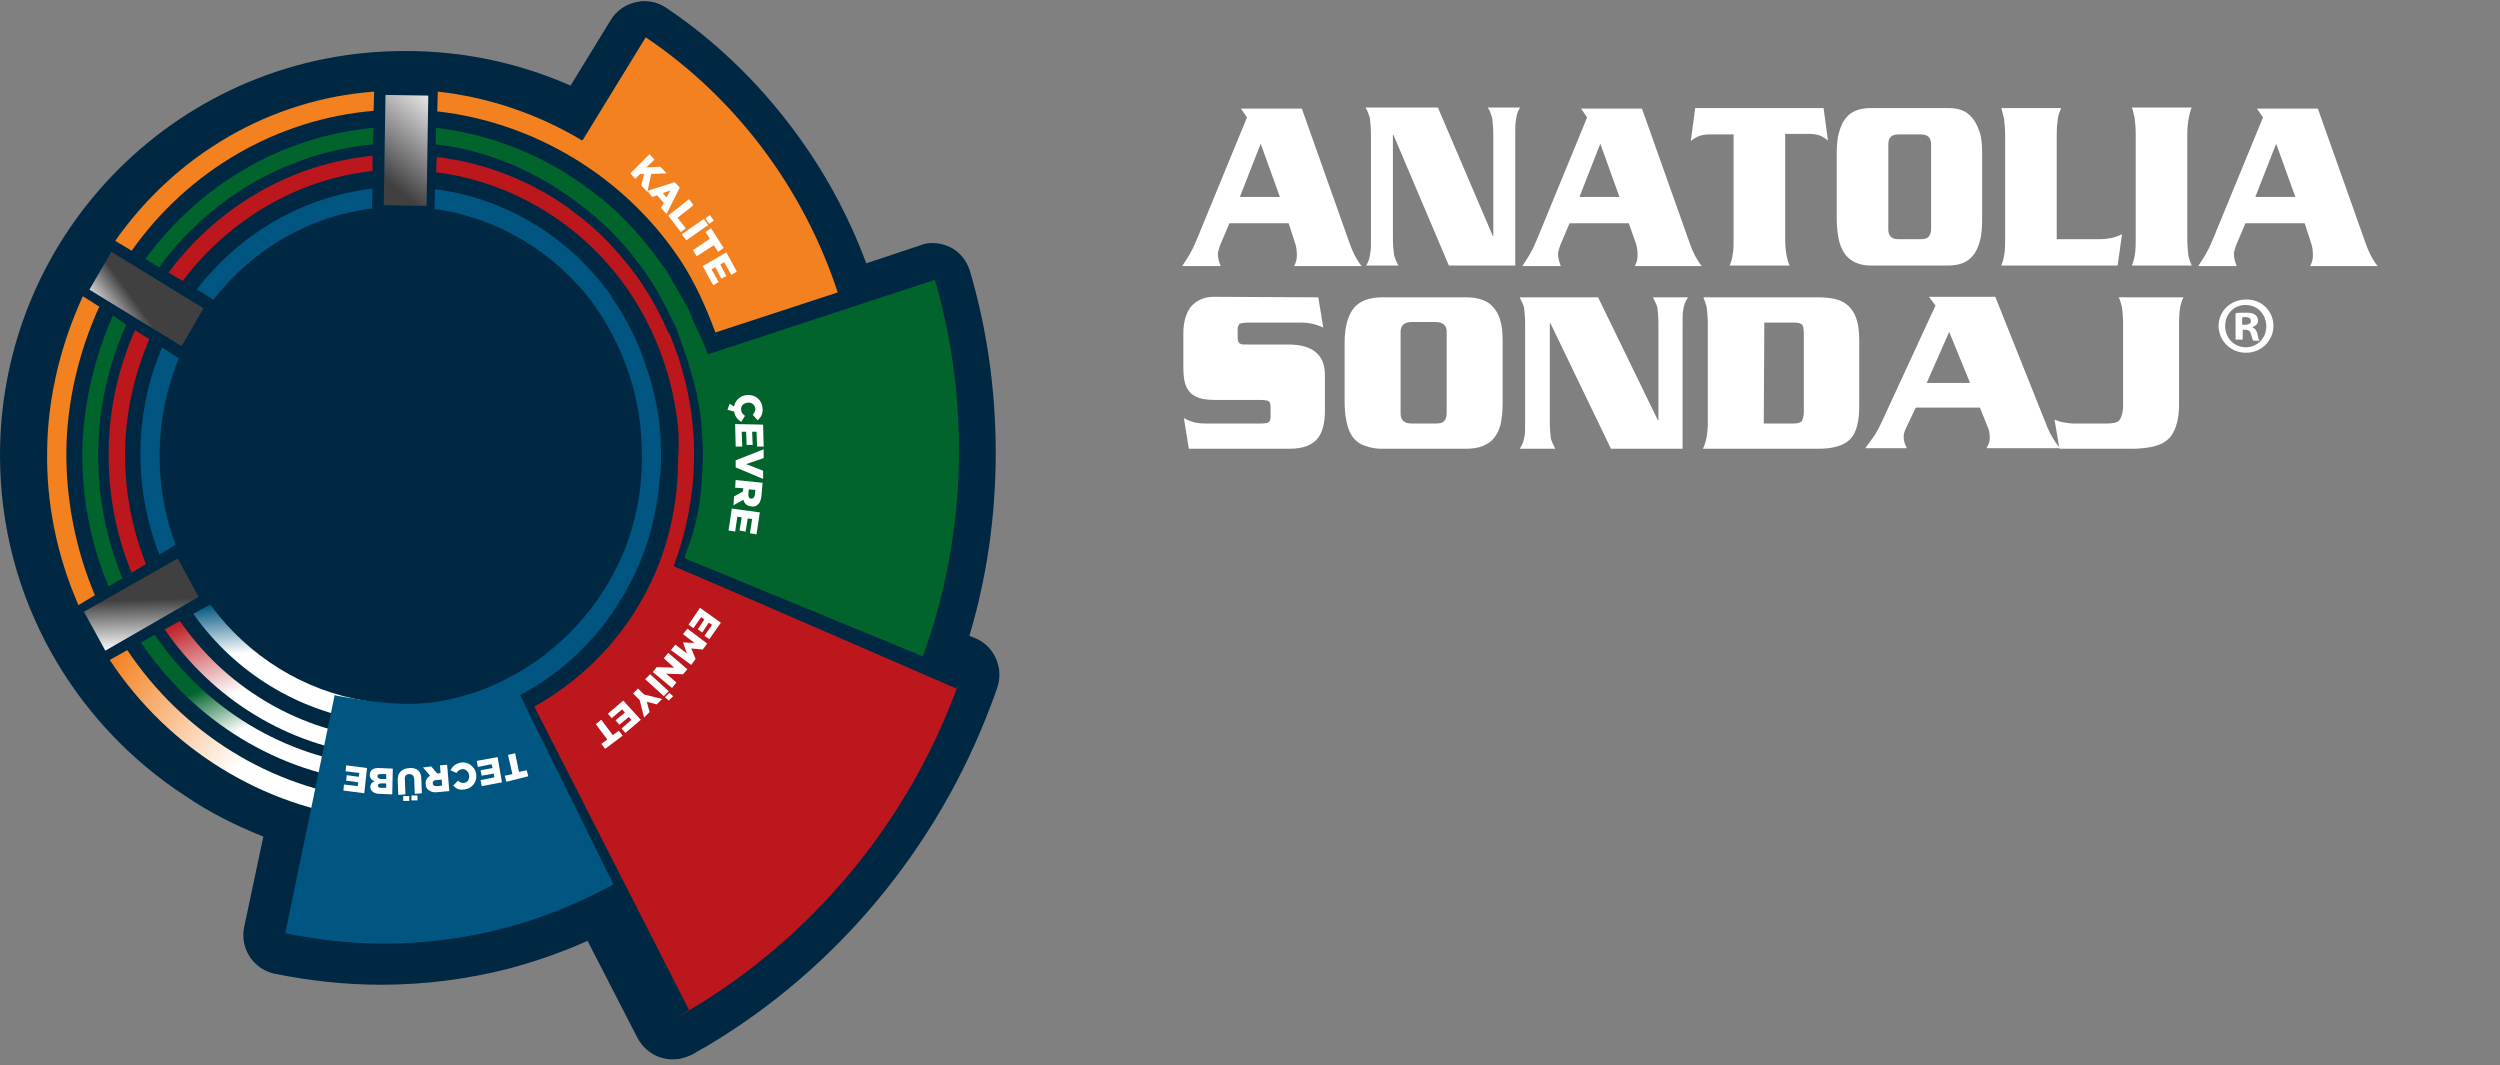 <?xml version="1.0" encoding="utf-8"?>
<!-- Generator: Adobe Illustrator 24.2.0, SVG Export Plug-In . SVG Version: 6.00 Build 0)  -->
<svg version="1.1" id="Layer_1" xmlns="http://www.w3.org/2000/svg" xmlns:xlink="http://www.w3.org/1999/xlink" x="0px" y="0px"
	 viewBox="0 0 455.7 194.2" style="enable-background:new 0 0 455.7 194.2;" xml:space="preserve">
<rect x="0" y="0" width="455.7" height="194.2" fill="#808080" stroke="none"/>
<style type="text/css">
	.st0{fill:#FFFFFF;}
	.st1{fill:#002842;}
	.st2{clip-path:url(#SVGID_2_);fill:url(#SVGID_3_);}
	.st3{clip-path:url(#SVGID_5_);fill:url(#SVGID_6_);}
	.st4{clip-path:url(#SVGID_8_);fill:url(#SVGID_9_);}
	.st5{clip-path:url(#SVGID_11_);fill:url(#SVGID_12_);}
	.st6{fill:#BC171D;}
	.st7{fill:#F48120;}
	.st8{fill:#00642C;}
	.st9{fill:none;}
	.st10{fill:#005681;}
	.st11{clip-path:url(#SVGID_14_);fill:url(#SVGID_15_);}
	.st12{clip-path:url(#SVGID_17_);fill:url(#SVGID_18_);}
	.st13{clip-path:url(#SVGID_20_);fill:url(#SVGID_21_);}
</style>
<g>
	<path class="st0" d="M233.3,35.9l-3.5-9.7l-3.8,9.7H233.3z M234.9,40.7h-10.8l-1.7,4c-0.2,0.6-0.4,1.1-0.4,1.7
		c0,0.6,0.2,1.3,0.5,2.1h-7c0.7-1.1,1.3-2,1.6-2.6c0.3-0.5,0.7-1.4,1.2-2.6l9-21.9l-1.1-1.6h11.1l8.8,24.8c0.5,1.4,1.2,2.8,2.1,3.9
		h-12.3c0.4-0.8,0.5-1.4,0.5-1.9c0-0.8-0.1-1.6-0.3-2.2L234.9,40.7z"/>
	<path class="st0" d="M264.1,48.4L254,24.6h-0.1v18.6c0,1.4,0.1,2.5,0.2,3.3c0.2,0.6,0.4,1.2,0.8,1.9H249c0.5-0.7,0.7-1.5,0.8-2.5
		c0.1-0.4,0.1-1.3,0.1-2.7V24.8c0-1.4-0.1-2.5-0.2-3.3c-0.2-0.6-0.4-1.3-0.8-1.9h13.2l10,23.4h0.1V24.8c0-1.4-0.1-2.5-0.2-3.3
		c-0.2-0.6-0.4-1.3-0.8-1.9h5.9c-0.5,0.7-0.7,1.5-0.8,2.5c-0.1,0.4-0.1,1.3-0.1,2.7v23.6H264.1z"/>
	<path class="st0" d="M295.2,35.9l-3.5-9.7l-3.8,9.7H295.2z M296.9,40.7h-10.8l-1.7,4c-0.2,0.6-0.4,1.1-0.4,1.7
		c0,0.6,0.2,1.3,0.5,2.1h-7c0.7-1.1,1.3-2,1.6-2.6c0.3-0.5,0.7-1.4,1.2-2.6l9-21.9l-1.1-1.6h11.1l8.8,24.8c0.5,1.4,1.2,2.8,2.1,3.9
		H298c0.4-0.8,0.5-1.4,0.5-1.9c0-0.8-0.1-1.6-0.3-2.2L296.9,40.7z"/>
	<path class="st0" d="M309,19.7h23.4l0.8,5.9c-0.5-0.4-1-0.7-1.5-0.9c-0.6-0.2-1.3-0.3-2-0.3h-4.3v19c0,2.2,0.3,3.9,0.8,5h-10.9
		c0.2-0.5,0.4-1.1,0.5-1.8c0.2-0.9,0.2-1.9,0.2-3.1v-19h-4.3c-0.8,0-1.5,0.1-2,0.3c-0.5,0.2-1,0.5-1.5,0.9L309,19.7z"/>
	<path class="st0" d="M344.2,41.8c0,1.2,0.6,1.8,1.8,1.8h4.1c0.7,0,1.1-0.1,1.4-0.4c0.3-0.3,0.5-0.8,0.5-1.4V26.3
		c0-1.2-0.6-1.8-1.9-1.8H346c-1.2,0-1.8,0.6-1.8,1.8V41.8z M334.8,40V28.1c0-1.6,0.1-2.9,0.4-3.9c0.3-1.1,0.7-2,1.2-2.6
		c1-1.3,2.5-1.9,4.6-1.9h14.1c1.5,0,2.8,0.3,3.7,1.1c0.9,0.7,1.6,1.9,2.1,3.4c0.3,1,0.4,2.3,0.4,3.9V40c0,1.6-0.1,2.9-0.4,3.9
		c-0.3,1.1-0.7,2-1.2,2.6c-1,1.3-2.5,1.9-4.6,1.9H341c-0.8,0-1.5-0.1-2.1-0.3c-0.7-0.2-1.2-0.5-1.6-0.8c-1-0.7-1.7-1.9-2.1-3.5
		C335,42.8,334.8,41.5,334.8,40L334.8,40z"/>
	<path class="st0" d="M374.9,43.6h7.9c0.7,0,1.4-0.1,2-0.2c0.9-0.2,1.6-0.5,2-0.7l-0.8,5.7h-21.2c0.2-0.5,0.4-1.1,0.5-1.8
		c0.2-0.9,0.2-2,0.2-3.1V24.6c0-0.9-0.1-2-0.2-3c-0.2-0.8-0.4-1.4-0.5-1.9h10.9c-0.3,0.7-0.5,1.3-0.6,1.9c-0.1,0.7-0.2,1.7-0.2,3
		L374.9,43.6z"/>
	<path class="st0" d="M399.5,48.4h-10.9c0.2-0.5,0.4-1.1,0.5-1.8c0.2-1,0.2-2,0.2-3.1V24.6c0-1.3-0.1-2.3-0.2-3.1
		c-0.2-0.8-0.3-1.4-0.5-1.9h10.9c-0.5,1.3-0.8,3-0.8,4.9v18.9c0,1.2,0.1,2.3,0.2,3.2C399,47.1,399.2,47.7,399.5,48.4L399.5,48.4z"/>
	<path class="st0" d="M418.4,35.9l-3.5-9.7l-3.8,9.7H418.4z M420.1,40.7h-10.8l-1.7,4c-0.2,0.6-0.4,1.1-0.4,1.7
		c0,0.6,0.2,1.3,0.5,2.1h-7c0.7-1.1,1.3-2,1.6-2.6c0.3-0.5,0.7-1.4,1.2-2.6l9-21.9l-1.1-1.6h11.1l8.8,24.8c0.5,1.4,1.2,2.8,2.1,3.9
		h-12.3c0.4-0.8,0.5-1.4,0.5-1.9c0-0.8-0.1-1.6-0.3-2.2L420.1,40.7z"/>
	<path class="st0" d="M240.3,54.2l0.9,5.5c-1.3-0.6-2.6-0.9-4.1-0.9h-9.5c-0.7,0-1.3,0.1-1.6,0.2c-0.2,0.2-0.4,0.5-0.4,1v1.6
		c0,0.6,0.2,1,0.6,1.1c0.2,0.1,0.6,0.1,1.4,0.1h7.2c4.5,0,6.7,1.9,6.7,5.5V75c0,1.7-0.3,3.1-0.8,4.1c-0.9,1.8-2.8,2.7-5.6,2.7h-18.4
		l-0.9-5.6c0.5,0.3,1,0.5,1.6,0.7s1.4,0.3,2.4,0.3h9.9c0.8,0,1.3-0.1,1.5-0.2c0.3-0.2,0.4-0.6,0.4-1v-1.9c0-0.5-0.1-0.8-0.4-1
		c-0.2-0.1-0.7-0.2-1.5-0.2h-8.3c-1.5,0-2.7-0.2-3.6-0.7c-0.9-0.5-1.5-1.3-1.8-2.4c-0.2-0.7-0.3-1.7-0.3-2.9v-6.2
		c0-2,0.5-3.6,1.3-4.7c1-1.2,2.4-1.9,4.3-1.9L240.3,54.2z"/>
	<path class="st0" d="M255.3,75.4c0,1.2,0.7,1.8,2,1.8h4.4c0.7,0,1.2-0.1,1.5-0.4s0.5-0.8,0.5-1.4V60.5c0-1.2-0.7-1.8-2-1.8h-4.4
		c-1.3,0-2,0.6-2,1.8L255.3,75.4L255.3,75.4z M245.1,73.6V62.3c0-1.5,0.2-2.8,0.5-3.8c0.3-1.1,0.8-1.9,1.3-2.5
		c1.1-1.2,2.8-1.8,5-1.8h15.3c1.7,0,3,0.3,4.1,1c1,0.7,1.8,1.8,2.2,3.3c0.3,1,0.4,2.3,0.4,3.8v11.4c0,1.6-0.2,2.8-0.4,3.8
		c-0.3,1.1-0.8,1.9-1.3,2.5c-1.1,1.2-2.7,1.8-5,1.8h-15.3c-0.9,0-1.6-0.1-2.3-0.3c-0.7-0.2-1.3-0.4-1.8-0.7
		c-1.1-0.7-1.8-1.8-2.2-3.3C245.3,76.3,245.1,75.1,245.1,73.6L245.1,73.6z"/>
	<path class="st0" d="M293.6,81.7l-11-22.8h-0.1v17.9c0,1.4,0.1,2.4,0.2,3.2c0.2,0.6,0.5,1.2,0.8,1.8H277c0.5-0.7,0.8-1.5,0.9-2.4
		c0.1-0.4,0.1-1.3,0.1-2.6V59.2c0-1.4-0.1-2.4-0.2-3.2c-0.2-0.6-0.5-1.2-0.8-1.8h14.3l10.9,22.4h0.1V59.2c0-1.4-0.1-2.4-0.2-3.2
		c-0.2-0.6-0.5-1.2-0.8-1.8h6.4c-0.5,0.7-0.8,1.5-0.9,2.4c-0.1,0.4-0.1,1.3-0.1,2.6v22.6h-13.1V81.7z"/>
	<path class="st0" d="M321.5,77.2h5.3c0.8,0,1.3-0.1,1.6-0.4c0.2-0.3,0.4-0.9,0.4-1.8V61c0-1-0.1-1.6-0.3-1.8
		c-0.3-0.3-0.8-0.4-1.6-0.4h-5.3L321.5,77.2z M311.3,77V58.9c0-0.9-0.1-1.9-0.2-2.9c-0.1-0.4-0.3-1-0.6-1.8h20.8
		c2.2,0,3.8,0.3,4.9,1s1.9,1.8,2.3,3.3c0.3,1,0.4,2.2,0.4,3.6V74c0,2.2-0.3,3.8-0.9,5s-1.7,2-3.2,2.4c-1,0.3-2.2,0.4-3.6,0.4h-20.8
		C311,80.6,311.3,79.1,311.3,77L311.3,77z"/>
	<path class="st0" d="M359.1,69.8l-3.8-9.3l-4.1,9.3H359.1z M360.9,74.3h-11.7l-1.8,3.8c-0.3,0.6-0.4,1.1-0.4,1.6
		c0,0.6,0.2,1.3,0.6,2H340c0.8-1.1,1.4-1.9,1.8-2.5c0.3-0.5,0.8-1.4,1.3-2.5l9.7-21l-1.2-1.6h12.1l9.5,23.8c0.6,1.4,1.3,2.6,2.3,3.8
		h-13.4c0.4-0.7,0.6-1.3,0.6-1.8c0-0.8-0.1-1.5-0.4-2.1L360.9,74.3z"/>
	<path class="st0" d="M378.1,77.2h6c1.1,0,1.9-0.2,2.2-0.6c0.4-0.5,0.7-1.4,0.7-2.8V58.9c0-1-0.1-1.9-0.2-2.9
		c-0.2-0.8-0.4-1.4-0.6-1.8H398c-0.3,0.6-0.5,1.2-0.6,1.8s-0.2,1.6-0.2,2.9v14.8c0,2.5-0.5,4.4-1.4,5.7c-0.8,1.1-2.1,1.8-3.8,2.1
		c-1.1,0.2-2.2,0.3-3.4,0.3h-13.2l-0.9-5.3c0.8,0.3,1.4,0.5,1.7,0.5C376.8,77.1,377.4,77.2,378.1,77.2L378.1,77.2z"/>
</g>
<path class="st1" d="M177.7,116.3l-1-0.4c3.2-10.7,4.8-21.9,4.8-33.4c0-11.4-1.6-22.6-4.7-33.1c-0.6-1.9-1.8-3.4-3.5-4.3
	c-1-0.5-2.2-0.8-3.3-0.8c-0.8,0-1.5,0.1-2.2,0.4l-9.9,3.3c-3.3-8.9-7.9-17.3-13.6-24.8c-6.4-8.5-14.1-15.9-22.9-21.8
	c-1.2-0.8-2.6-1.2-4-1.2c-0.5,0-1,0.1-1.5,0.2c-1.9,0.4-3.6,1.6-4.6,3.3L104,15.6c-9.1-4-19.2-6.3-29.9-6.3C33.1,9.1,0,42.2,0,83
	c0,26,13.5,48.9,33.8,62.1c4.4,3,9.2,5.4,14.2,7.4L44.5,169c-0.8,3.9,1.7,7.7,5.6,8.5c6.4,1.3,13,2,19.4,2c7.8,0,15.6-1,23.1-2.9
	c4.9-1.3,9.8-3,14.5-5.1l9.1,17.7c1.3,2.4,3.7,3.9,6.4,3.9c0.8,0,1.6-0.1,2.4-0.4c0.9-0.3,1.7-0.7,2.2-1.1c0.1,0,0.2-0.1,0.2-0.1
	c0.3-0.2,0.7-0.4,1.1-0.6c0.2-0.1,0.3-0.2,0.5-0.3c23.5-14,41.8-36,51.6-62c0.1-0.1,0.1-0.2,0.1-0.3c0.1-0.2,0.2-0.4,0.2-0.5
	c0.3-0.8,0.6-1.6,0.9-2.5C183,121.7,181.2,117.7,177.7,116.3z"/>
<g>
	<g>
		<g>
			<defs>
				<path id="SVGID_1_" d="M28.2,115.7l-2.5,1.4c9.7,14.4,25,23.8,42,25.5h0.2l0.1-3h-0.2C51.8,138,37.4,129.2,28.2,115.7
					L28.2,115.7z"/>
			</defs>
			<clipPath id="SVGID_2_">
				<use xlink:href="#SVGID_1_"  style="overflow:visible;"/>
			</clipPath>
			
				<linearGradient id="SVGID_3_" gradientUnits="userSpaceOnUse" x1="545.367" y1="1041.06" x2="549.786" y2="1041.06" gradientTransform="matrix(0.905 2.023 -2.023 0.905 1656.081 -1922.903)">
				<stop  offset="0" style="stop-color:#00642C"/>
				<stop  offset="1" style="stop-color:#FFFFFF"/>
			</linearGradient>
			<polygon class="st2" points="15.7,120.2 32.7,158.4 78,138.2 60.9,100 			"/>
		</g>
	</g>
</g>
<g>
	<g>
		<g>
			<defs>
				<path id="SVGID_4_" d="M30,114.7c8.8,12.8,22.5,21.2,37.7,22.9H68l0.1-3.1h-0.2c-14.1-1.7-26.9-9.4-35.1-21.3L30,114.7z"/>
			</defs>
			<clipPath id="SVGID_5_">
				<use xlink:href="#SVGID_4_"  style="overflow:visible;"/>
			</clipPath>
			
				<linearGradient id="SVGID_6_" gradientUnits="userSpaceOnUse" x1="517.255" y1="740.427" x2="521.674" y2="740.427" gradientTransform="matrix(1.328 3.441 -3.441 1.328 1903.835 -2654.15)">
				<stop  offset="0" style="stop-color:#BC171D"/>
				<stop  offset="1" style="stop-color:#FFFFFF"/>
			</linearGradient>
			<polygon class="st3" points="21.9,116.4 35,150.4 76.2,134.5 63.1,100.5 			"/>
		</g>
	</g>
</g>
<g>
	<g>
		<g>
			<defs>
				<path id="SVGID_7_" d="M20,120.3c10.7,16.2,28,26.9,46.9,28.9v-0.1l0.1-3.5c-17.7-2-33.7-12-43.8-27.1L20,120.3z"/>
			</defs>
			<clipPath id="SVGID_8_">
				<use xlink:href="#SVGID_7_"  style="overflow:visible;"/>
			</clipPath>
			
				<linearGradient id="SVGID_9_" gradientUnits="userSpaceOnUse" x1="329.698" y1="528.313" x2="334.117" y2="528.313" gradientTransform="matrix(5.615 3.859 -3.859 5.615 208.761 -4119.895)">
				<stop  offset="0" style="stop-color:#F48120"/>
				<stop  offset="1" style="stop-color:#FFFFFF"/>
			</linearGradient>
			<polygon class="st4" points="5.7,139.4 51.8,171.1 81.2,128.4 35,96.6 			"/>
		</g>
	</g>
</g>
<g>
	<g>
		<g>
			<defs>
				<path id="SVGID_10_" d="M38.3,110.2l-3.1,1.7l0.2,0.2c7.5,10.5,18.8,17.4,31.3,19.3l0.4,0.1l0.1-3.6l-0.3-0.1
					c-11.4-1.8-21.6-8.1-28.5-17.5L38.3,110.2L38.3,110.2L38.3,110.2z"/>
			</defs>
			<clipPath id="SVGID_11_">
				<use xlink:href="#SVGID_10_"  style="overflow:visible;"/>
			</clipPath>
			
				<linearGradient id="SVGID_12_" gradientUnits="userSpaceOnUse" x1="785.187" y1="988.46" x2="789.606" y2="988.46" gradientTransform="matrix(0.204 2.117 -2.117 0.204 1982.957 -1754.806)">
				<stop  offset="0" style="stop-color:#005681"/>
				<stop  offset="1" style="stop-color:#FFFFFF"/>
			</linearGradient>
			<polygon class="st5" points="33.2,110.4 35.5,134.5 69.2,131.3 66.9,107.1 			"/>
		</g>
	</g>
</g>
<path class="st6" d="M174.6,125.1c-0.1,0.1-0.1,0.3-0.2,0.4c-9.2,24.9-26.6,45.5-48.7,58.6c-0.5,0.4-1.1,0.7-1.6,1l-28.3-55.4
	l0.2-0.1c0.5-0.2,0.9-0.5,1.4-0.8c9.8-5.5,17.6-14,22.1-24.5c2.7-6.4,4.1-13.4,4.1-20.4c0.1-2,0.2-4,0-6c-1.1-11.1-5.7-21.8-13-30
	c-8.1-9.1-19.2-15-31.1-16.5l0.1-2.8c8.8,1.1,17.1,4.3,24.3,9.5l0.2,0.2c3.2,2.3,6.2,5,8.7,8c1.6,1.8,3.1,3.7,4.4,5.7l0.1,0.2
	c1.8,2.7,3.3,5.6,4.6,8.6l0.1-0.1l0.1,0.3c3,7.2,4.6,15,4.4,22.9c-0.1,6.6-1.4,13.1-3.7,19.3l13.4,5.7L174.6,125.1z"/>
<path class="st1" d="M125.6,184.1c-0.5,0.4-1.1,0.7-1.6,1c-0.3,0.2-0.6,0.4-0.9,0.5l-31.5-61.4l2.7-1.5l3.1,6.1L125.6,184.1z"/>
<path class="st7" d="M130.4,60.6c-1.7-4.6-3.7-9.1-6.4-13.2c-10.1-15.2-26.6-25.1-44.3-27.1l0.1-3.6c9.2,1,18.3,4.1,26.3,8.9
	l0.2-0.2l11.4-18.6c16.2,10.9,28.7,27.3,35,46.5L130.4,60.6z"/>
<path class="st8" d="M174.8,82.1c0,14-2.6,27.4-7.4,39.7l-42.7-18c0.2-0.7,0.4-1.1,0.6-1.7l-0.5-0.5c0.4-1.4,1.1-3,1.5-4.4
	c0.3-1.2,0.6-2.5,0.9-3.7c0.6-3.2,0.8-6.3,0.9-9.6c0.1-1.5,0-2.9-0.1-4.3c-0.1-1.7-0.2-3.5-0.5-5.2c-0.2-0.9-0.4-1.8-0.5-2.7
	c-0.7-2.8-1.5-5.6-2.5-8.4c-0.4-1.3-0.9-2.5-1.3-3.7c-0.2-0.4-0.3-0.7-0.5-1c-1.2-2.5-2.5-4.9-3.9-7.2l-0.3-0.4
	c-2.9-4.5-6.4-8.5-10.5-11.9c-8.2-6.9-18-11.6-28.6-12.8l0.1-3c11.1,1.3,21.5,5.8,30.2,13h0.1c3.9,3.3,7.4,7.1,10.4,11.3
	c0.5,0.7,1.1,1.4,1.5,2.1c0.6,1.1,1.2,2.2,1.9,3.3c0.7,1.2,1.4,2.4,2,3.6c0.1,0.2,0.2,0.4,0.2,0.5c0.2,0.3,0.3,0.7,0.4,1v0.1
	l0.1,0.2c0.9,2,1.9,3.7,2.6,5.9l0.1,0.3L170.4,51C173.3,60.9,174.8,71.3,174.8,82.1L174.8,82.1z"/>
<line class="st9" x1="152.6" y1="53.4" x2="130.4" y2="60.6"/>
<path class="st8" d="M20.6,57.5c-3.4,7.6-5.4,16.2-5.6,24.6c-0.1,8.5,1.5,17,4.8,24.8l2.5-1.5c-3-7.3-4.5-15.2-4.4-23.2
	c0.1-7.9,1.9-15.9,5.1-23L20.6,57.5z"/>
<path class="st8" d="M68.1,23.3c-16.5,1.5-31.6,10.2-41.6,23.9l2.5,1.5c9.4-12.8,23.5-20.9,39-22.4L68.1,23.3z"/>
<path class="st6" d="M27.2,61.8c-2.7,6.5-4.3,13.3-4.4,20.4s1.2,14,3.8,20.6l-2.6,1.6c-2.9-7-4.3-14.6-4.2-22.2
	c0.1-7.6,1.7-15,4.8-22L27.2,61.8z"/>
<path class="st6" d="M67.9,31.2c-0.1,0-0.1,0-0.2,0c-13.6,1.5-26,8.9-34.4,20l-2.6-1.5c9-12.1,22.5-19.9,37.2-21.3V31.2z"/>
<path class="st7" d="M15.1,54c-4,8.7-6.4,18.4-6.5,28c-0.2,9.7,1.8,19.4,5.7,28.3l3-1.8c-3.5-8.3-5.3-17.4-5.2-26.4
	c0.1-8.9,2.3-18.1,6-26.2L15.1,54z"/>
<path class="st7" d="M68.2,16.7C49.3,18.1,32.1,28.1,21,43.9l3,1.8c10.4-14.7,26.5-24,44.1-25.5L68.2,16.7z"/>
<path class="st10" d="M120.4,86v0.4h-0.1c-0.2,4.1-1,8.2-2.2,12.1l-0.1,0.4c-1.7,5.1-4.2,9.9-7.4,14.2l-0.2,0.3
	c-4.2,5.5-9.5,10.1-15.6,13.3l17,34.5C99.3,168.1,85.1,172,70,172c-6.1,0-12.2-0.7-18-1.9l9-43.4l0.3,0.1c5.6,1,11.2,1.9,16.8,1.3
	h0.3c3.1-0.4,6.2-1.2,9.1-2.2c1.8-0.7,3.6-1.5,5.3-2.4c9.2-4.8,16.5-12.7,20.7-22.4l0.1-0.2c2.2-5.4,3.4-11.2,3.4-17.1
	c0.1-5.8-0.8-11.7-2.9-17.2c-1.8-4.9-4.4-9.5-7.8-13.6l-0.2-0.2c-6.8-7.8-16-13-26.1-14.6l-0.8-0.1l0.1-3.6l0.8,0.1
	c12.5,1.8,23.8,8.8,31.3,19.3l0.2,0.3h-0.1c2.7,3.9,4.9,8.2,6.3,12.7C120,73.1,120.8,79.6,120.4,86L120.4,86z"/>
<path class="st10" d="M32.6,65.3c-2.2,5.4-3.4,11.1-3.5,17C29,88.1,30,93.9,32,99.3l-3,1.8V101c-2.3-6-3.5-12.4-3.4-18.9
	s1.4-12.8,3.9-18.7v-0.1L32.6,65.3z"/>
<path class="st10" d="M67.8,38c-11.4,1.4-21.7,7.4-28.9,16.6l-3-1.8v-0.1c7.9-10.2,19.3-16.8,31.9-18.3h0.1L67.8,38z"/>
<g>
	<g>
		<g>
			<defs>
				
					<rect id="SVGID_13_" x="64" y="23.5" transform="matrix(1.579922e-02 -1 1 1.579922e-02 45.439 101.031)" width="20.1" height="7.8"/>
			</defs>
			<clipPath id="SVGID_14_">
				<use xlink:href="#SVGID_13_"  style="overflow:visible;"/>
			</clipPath>
			
				<linearGradient id="SVGID_15_" gradientUnits="userSpaceOnUse" x1="72.752" y1="183.578" x2="77.171" y2="183.578" gradientTransform="matrix(2.774 -3.341 3.341 2.774 -745.239 -233.786)">
				<stop  offset="0" style="stop-color:#404041"/>
				<stop  offset="1" style="stop-color:#FFFFFF"/>
			</linearGradient>
			<polygon class="st11" points="74.8,41.5 88.1,25.6 73.3,13.3 60,29.3 			"/>
		</g>
	</g>
</g>
<g>
	<g>
		<g>
			<defs>
				<polygon id="SVGID_16_" points="16.3,52.8 33.1,63.1 37.1,56.2 20.3,45.9 				"/>
			</defs>
			<clipPath id="SVGID_17_">
				<use xlink:href="#SVGID_16_"  style="overflow:visible;"/>
			</clipPath>
			
				<linearGradient id="SVGID_18_" gradientUnits="userSpaceOnUse" x1="1430.992" y1="379.195" x2="1435.41" y2="379.195" gradientTransform="matrix(-1.316 0.96 -0.96 -1.316 2272.523 -818.876)">
				<stop  offset="0" style="stop-color:#404041"/>
				<stop  offset="1" style="stop-color:#FFFFFF"/>
			</linearGradient>
			<polygon class="st12" points="29.9,36 8.1,51.9 23.5,73 45.3,57.2 			"/>
		</g>
	</g>
</g>
<g>
	<g>
		<g>
			<defs>
				<polygon id="SVGID_19_" points="32.4,101.8 15.3,111.5 19.2,118.6 36.2,108.8 				"/>
			</defs>
			<clipPath id="SVGID_20_">
				<use xlink:href="#SVGID_19_"  style="overflow:visible;"/>
			</clipPath>
			
				<linearGradient id="SVGID_21_" gradientUnits="userSpaceOnUse" x1="837.287" y1="987.159" x2="841.706" y2="987.159" gradientTransform="matrix(6.540000e-02 2.081 -2.081 6.540000e-02 2025.09 -1697.622)">
				<stop  offset="0" style="stop-color:#404041"/>
				<stop  offset="1" style="stop-color:#FFFFFF"/>
			</linearGradient>
			<polygon class="st13" points="14.8,101.8 15.4,119.2 36.8,118.6 36.2,101.1 			"/>
		</g>
	</g>
</g>
<g>
	<g>
		<path class="st1" d="M175.4,122.6c-0.3,0.8-0.6,1.7-0.9,2.5c-0.1,0.1-0.1,0.3-0.2,0.4l-38-16.5l-12.9-5.6l0.5-2L175.4,122.6z"/>
	</g>
</g>
<g>
	<path class="st0" d="M118.4,28.1l0.9,1l-1.5,1.4l2.6-0.1l1.1,1.2l-2.8,0.1L118,35l-1.1-1.2l0.5-2.1h-0.7l-0.9,0.9l-0.9-1
		L118.4,28.1z"/>
	<path class="st0" d="M123,33.2l0.9,1l-2.4,4.8l-1-1.1L121,37l-1.2-1.4l-0.9,0.3l-0.9-1.1L123,33.2z M121.5,36l0.7-1.3l-1.4,0.5
		L121.5,36z"/>
	<path class="st0" d="M125.6,36.3l0.8,1.1l-2.9,2.3l1.5,1.9l-0.9,0.7l-2.3-3L125.6,36.3z"/>
	<path class="st0" d="M128.3,39.9l0.8,1.1l-4,2.8l-0.8-1.1L128.3,39.9z M129.4,39.2l0.7,1l-0.8,0.6l-0.7-1L129.4,39.2z"/>
	<path class="st0" d="M129.4,43.5l-0.8-1.2l1-0.7l2.3,3.6l-1,0.7l-0.8-1.2l-3.1,2l-0.7-1.1L129.4,43.5z"/>
	<path class="st0" d="M132.4,46l1.9,3.5l-1,0.6l-1.3-2.3l-0.7,0.4l1.1,2.1l-0.9,0.5l-1.1-2.1l-0.7,0.4l1.3,2.3l-1,0.6l-1.9-3.5
		L132.4,46z"/>
</g>
<g>
	<path class="st0" d="M133,73.6l0.8,0.5c0.2-1.1,1.1-2,2.4-2.1l0,0c1.5-0.1,2.7,0.9,2.8,2.4c0.1,1-0.3,1.7-0.9,2.2l-0.9-1
		c0.3-0.3,0.5-0.7,0.5-1.1c-0.1-0.7-0.7-1.2-1.4-1.1l0,0c-0.8,0.1-1.3,0.6-1.2,1.3c0,0.5,0.3,0.8,0.7,1.1l-0.7,1.1
		c-0.6-0.4-1.1-0.9-1.3-1.9l-1.2-0.3L133,73.6z"/>
	<path class="st0" d="M139.1,77.4l0.1,4H138l-0.1-2.7h-0.8l0.1,2.4h-1.1l-0.1-2.4h-0.8l0.1,2.7h-1.2l-0.1-4.1L139.1,77.4z"/>
	<path class="st0" d="M139.2,81.9v1.6l-3.2,1.1l3.1,1.2v1.5l-5-2.1v-1.3L139.2,81.9z"/>
	<path class="st0" d="M139,88l-0.2,2.4c-0.1,0.8-0.3,1.3-0.7,1.6c-0.3,0.3-0.7,0.4-1.2,0.3l0,0c-0.8-0.1-1.2-0.5-1.4-1.2l-1.8,1
		l0.1-1.6l1.6-0.9l0.1-0.6l-1.5-0.1l0.1-1.4L139,88z M136.4,90.1c0,0.5,0.2,0.8,0.5,0.8l0,0c0.4,0,0.6-0.2,0.7-0.7l0.1-0.9l-1.2-0.1
		L136.4,90.1z"/>
	<path class="st0" d="M138.5,93.4l-0.6,4l-1.2-0.2l0.4-2.6l-0.8-0.1l-0.4,2.4l-1.1-0.2l0.4-2.4l-0.8-0.1l-0.4,2.7l-1.2-0.2l0.6-4
		L138.5,93.4z"/>
</g>
<g>
	<path class="st0" d="M131.4,113.5l-2.1,3l-0.9-0.6l1.4-2l-0.6-0.4l-1.2,1.8l-0.8-0.6l1.2-1.8l-0.6-0.4l-1.4,2l-0.9-0.6l2.1-3.1
		L131.4,113.5z"/>
	<path class="st0" d="M128.9,117.3l-0.8,1.1l-2.1-0.2l0.8,1.9l-0.8,1.1l-3.7-2.7l0.8-1l2.1,1.6l-0.7-2l0,0l2.1,0.1l-2.1-1.6l0.8-1
		L128.9,117.3z"/>
	<path class="st0" d="M125.3,122l-0.8,0.9l-3.1-0.1l1.9,1.6l-0.8,1l-3.5-2.9l0.7-0.9l3.2,0.1L121,120l0.8-1L125.3,122z"/>
	<path class="st0" d="M121.9,126l-0.9,0.9l-3.4-3.1l0.9-0.9L121.9,126z M122.7,126.9l-0.8,0.8l-0.7-0.6l0.8-0.8L122.7,126.9z"/>
	<path class="st0" d="M117.4,126.6l3.3,0.8l-1,1l-1.8-0.5l0.5,1.9l-1,1l-0.8-3.2l-1.2-1.2l0.9-0.9L117.4,126.6z"/>
	<path class="st0" d="M116.8,131.2l-2.8,2.4l-0.7-0.8l1.8-1.6l-0.5-0.5l-1.7,1.4l-0.7-0.8l1.7-1.4l-0.5-0.6l-1.9,1.6l-0.7-0.8
		l2.8-2.4L116.8,131.2z"/>
	<path class="st0" d="M111.7,134l1.1-0.8l0.7,0.9l-3.2,2.4l-0.7-0.9l1.1-0.8l-2.1-2.8l1-0.8L111.7,134z"/>
</g>
<g>
	<path class="st0" d="M94.6,140.7l1.4-0.3l0.3,1.1l-4,1l-0.3-1.1l1.4-0.3l-0.8-3.5l1.3-0.3L94.6,140.7z"/>
	<path class="st0" d="M91.5,142.6l-3.7,0.7l-0.2-1.1l2.5-0.5L90,141l-2.2,0.4l-0.2-1l2.2-0.4l-0.2-0.7l-2.5,0.5l-0.2-1.1l3.8-0.7
		L91.5,142.6z"/>
	<path class="st0" d="M86.8,141.1L86.8,141.1c0.2,1.4-0.7,2.6-2.1,2.8c-1,0.2-1.6-0.2-2.1-0.7l0.9-0.9c0.3,0.3,0.7,0.5,1.1,0.4
		c0.7-0.1,1-0.7,0.9-1.4l0,0c-0.1-0.7-0.7-1.2-1.3-1.1c-0.5,0.1-0.7,0.3-1,0.7l-1.1-0.5c0.4-0.7,0.9-1.2,1.9-1.4
		C85.3,138.8,86.6,139.7,86.8,141.1z"/>
	<path class="st0" d="M81.9,144.2l-2.2,0.2c-0.7,0.1-1.2-0.1-1.6-0.4c-0.3-0.2-0.5-0.6-0.5-1.1l0,0c-0.1-0.7,0.3-1.2,0.8-1.5
		l-1.3-1.5l1.5-0.2l1.1,1.3l0.6-0.1l-0.1-1.4l1.3-0.1L81.9,144.2z M79.5,142.2c-0.4,0-0.7,0.3-0.6,0.6l0,0c0,0.4,0.3,0.5,0.8,0.5
		l0.9-0.1l-0.1-1.1L79.5,142.2z"/>
	<path class="st0" d="M76.8,142l0.1,2.6l-1.3,0.1l-0.1-2.6c0-0.7-0.4-1-0.9-1s-0.9,0.3-0.8,1l0.1,2.7l-1.3,0.1l-0.1-2.6
		c-0.1-1.5,0.8-2.2,2.1-2.3C75.9,139.9,76.8,140.5,76.8,142z M74.6,146h-1.1v-0.9h1.1V146z M76.1,145.9H75V145h1.1V145.9z"/>
	<path class="st0" d="M71.5,144.8l-2.4-0.1c-0.6,0-1-0.2-1.3-0.5c-0.2-0.2-0.3-0.5-0.3-0.8l0,0c0-0.5,0.4-0.9,0.8-1
		c-0.6-0.2-0.9-0.6-0.9-1.2l0,0c0-0.8,0.7-1.3,1.8-1.2l2.4,0.1L71.5,144.8z M69.4,141.1c-0.4,0-0.6,0.1-0.6,0.4l0,0
		c0,0.3,0.2,0.4,0.6,0.5h1v-0.9H69.4z M69.5,142.8c-0.4,0-0.6,0.1-0.6,0.4l0,0c0,0.3,0.2,0.4,0.6,0.4h0.9v-0.8L69.5,142.8z"/>
	<path class="st0" d="M66.4,144.6l-3.8-0.5l0.1-1.1l2.5,0.3l0.1-0.7l-2.2-0.3l0.1-1l2.2,0.3l0.1-0.7l-2.5-0.3l0.1-1.1l3.8,0.5
		L66.4,144.6z"/>
</g>
<g>
	<path class="st0" d="M414.4,59.4c0,2.7-2.2,4.9-5,4.9s-5-2.2-5-4.9c0-2.7,2.2-4.8,5-4.8C412.2,54.5,414.4,56.7,414.4,59.4z
		 M405.6,59.4c0,2.2,1.6,3.9,3.8,3.9c2.1,0,3.7-1.7,3.7-3.8c0-2.2-1.6-3.9-3.7-3.9C407.2,55.5,405.6,57.3,405.6,59.4z M408.6,61.9
		h-1.1v-4.8c0.4-0.1,1.1-0.1,1.9-0.1c0.9,0,1.3,0.1,1.7,0.4c0.3,0.2,0.5,0.6,0.5,1.1s-0.4,0.9-1,1.1v0.1c0.5,0.2,0.7,0.5,0.9,1.2
		c0.1,0.7,0.2,1,0.4,1.2h-1.2c-0.1-0.2-0.2-0.6-0.4-1.2c-0.1-0.5-0.4-0.8-1-0.8h-0.5v1.8H408.6z M408.7,59.2h0.5
		c0.6,0,1.1-0.2,1.1-0.7c0-0.4-0.3-0.7-1-0.7c-0.3,0-0.5,0-0.6,0.1V59.2z"/>
</g>
</svg>
